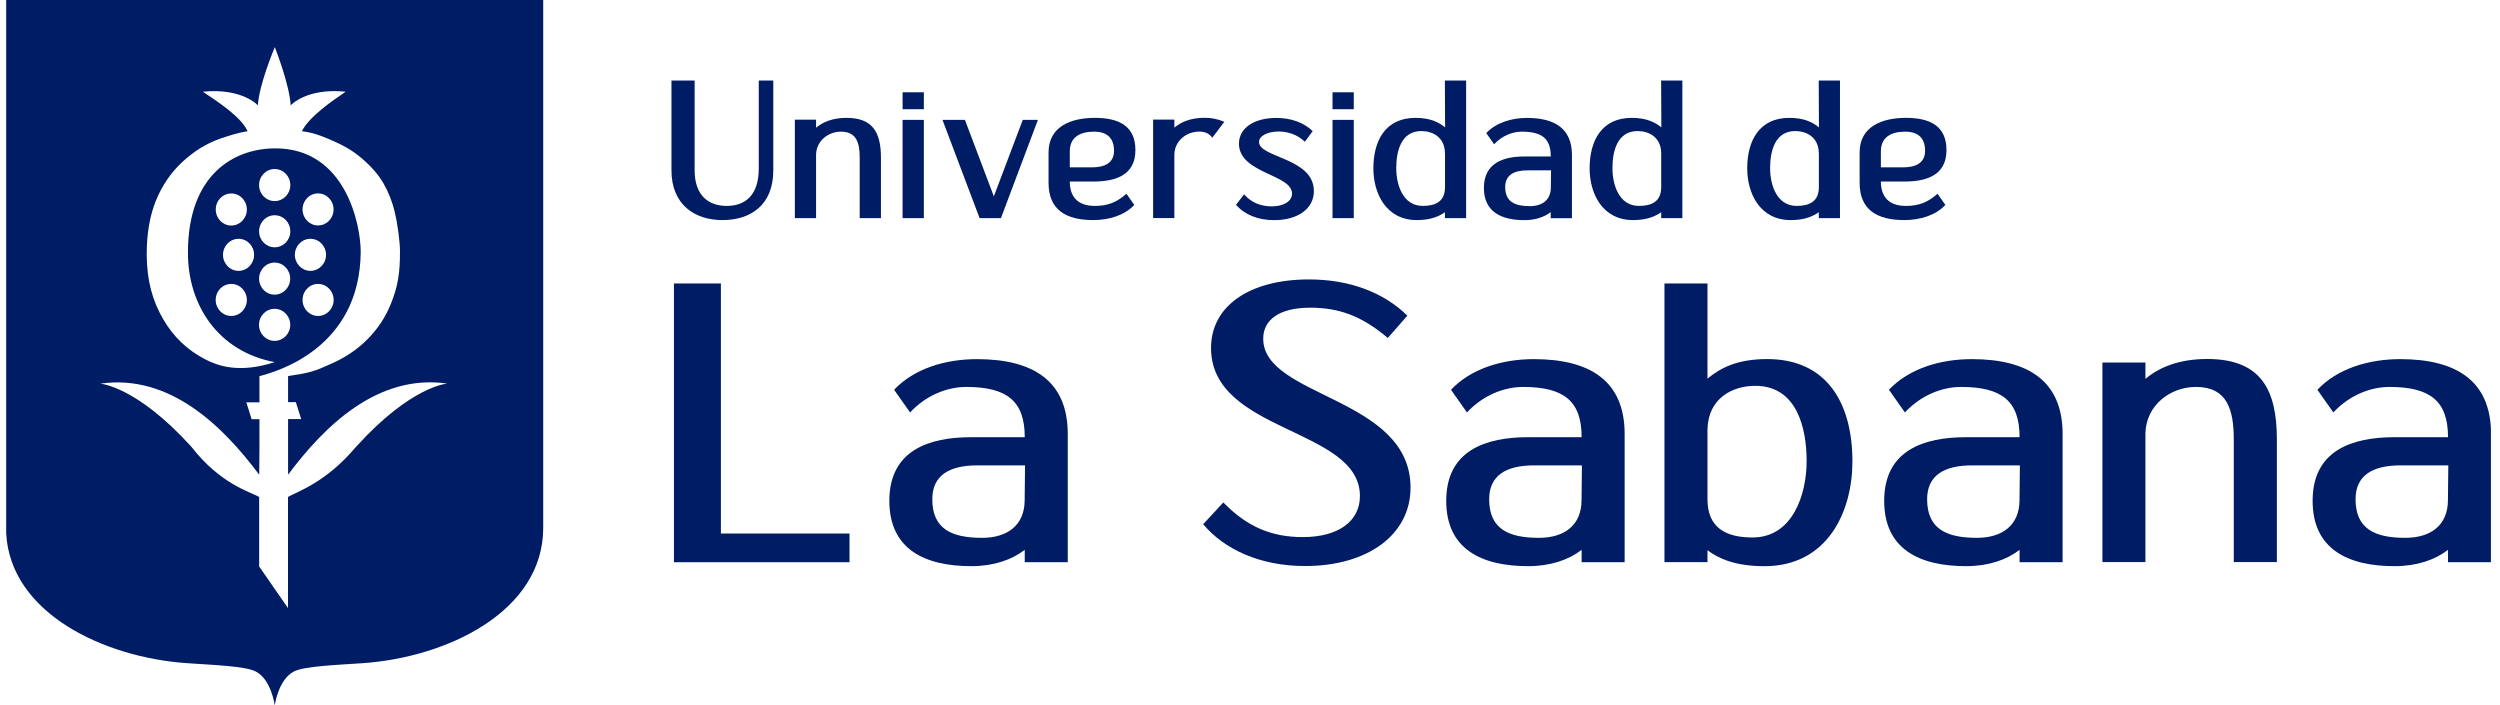 <svg xmlns="http://www.w3.org/2000/svg" width="202" height="57" viewBox="0 0 202 57" fill="none"><g clip-path="url(#clip0_4474_24462)"><path d="M0.5 0V43.078C0.831 49.578 8.452 53.127 15.102 53.584C17.319 53.735 19.801 53.825 20.645 54.247C21.922 54.88 22.199 56.994 22.199 56.994C22.199 56.994 22.488 54.88 23.765 54.247C24.608 53.831 27.09 53.735 29.307 53.584C36.096 53.12 43.873 49.434 43.892 42.669V0H0.5ZM28.759 36.108C26.337 39 23.976 39.741 23.271 40.151V49.133L20.94 45.771V40.151C20.235 39.753 17.807 39.12 15.476 36.114C11 31.169 8.09 31 8.09 31C13.729 30.181 18.042 34.47 20.946 38.361L20.964 36.133V33.873H20.331L19.904 32.506H20.964V30.392C22.301 30.042 29.096 28.175 29.145 20.337C29.145 18.229 27.964 11.952 22.199 11.988C18.813 12.012 15.205 14.187 15.187 20.337C15.145 24.608 17.602 28.398 22.199 29.259C19.265 30.217 17.536 29.518 16.608 29.048C15.157 28.307 14.006 27.217 13.175 25.771C12.337 24.331 11.855 22.675 11.855 20.53C11.855 18.873 12.102 17.428 12.602 16.199C13.108 14.97 13.825 13.922 14.759 13.06C15.693 12.205 16.705 11.578 17.801 11.199C18.488 10.964 19.259 10.717 20.006 10.602C19.47 9.41 17.494 8.157 16.392 7.41C19.572 7.09 20.837 8.512 20.837 8.512C20.928 6.873 22.108 4.048 22.193 3.831V3.813L22.211 3.831C22.301 4.048 23.392 6.873 23.488 8.512C23.488 8.512 24.747 7.084 27.934 7.41C26.843 8.145 24.97 9.434 24.392 10.602C25.277 10.711 25.88 10.946 26.627 11.259C27.596 11.669 28.488 12.139 29.247 12.807C30.018 13.47 30.608 14.151 31 14.843C31.398 15.542 31.699 16.307 31.898 17.139C32.102 17.976 32.319 19.494 32.319 20.313C32.319 22.012 32.175 23.072 31.59 24.53C31.157 25.62 30.518 26.584 29.675 27.428C28.843 28.265 27.88 28.892 26.819 29.367C25.373 30.018 25.114 30.108 23.277 30.386V32.494H23.904L24.337 33.861H23.277V36.175V38.355C26.181 34.464 30.5 30.175 36.145 30.994C36.145 30.994 33.241 31.157 28.765 36.108H28.759ZM22.193 17.392C22.892 17.392 23.458 17.97 23.458 18.687C23.458 19.404 22.892 19.982 22.193 19.982C21.494 19.982 20.934 19.398 20.934 18.687C20.934 17.976 21.494 17.392 22.193 17.392ZM20.934 14.952C20.934 14.235 21.494 13.657 22.193 13.657C22.892 13.657 23.458 14.235 23.458 14.952C23.458 15.669 22.892 16.247 22.193 16.247C21.494 16.247 20.934 15.669 20.934 14.952ZM22.187 21.217C22.886 21.217 23.446 21.795 23.446 22.512C23.446 23.229 22.886 23.807 22.187 23.807C21.488 23.807 20.934 23.229 20.934 22.512C20.934 21.795 21.494 21.217 22.187 21.217ZM22.187 24.952C22.886 24.952 23.452 25.53 23.452 26.247C23.452 26.964 22.886 27.542 22.187 27.542C21.488 27.542 20.928 26.964 20.928 26.247C20.928 25.53 21.488 24.952 22.187 24.952ZM25.699 18.217C25.012 18.217 24.446 17.639 24.446 16.922C24.446 16.205 25.006 15.627 25.699 15.627C26.392 15.627 26.952 16.205 26.952 16.922C26.952 17.639 26.392 18.217 25.699 18.217ZM26.958 24.235C26.958 24.952 26.392 25.53 25.699 25.53C25.006 25.53 24.446 24.952 24.446 24.235C24.446 23.518 25.006 22.94 25.699 22.94C26.392 22.94 26.958 23.518 26.958 24.235ZM25.084 19.295C25.783 19.295 26.343 19.873 26.343 20.59C26.343 21.307 25.777 21.886 25.084 21.886C24.392 21.886 23.825 21.301 23.825 20.59C23.825 19.88 24.386 19.295 25.084 19.295ZM18.687 22.94C19.38 22.94 19.946 23.518 19.946 24.235C19.946 24.952 19.386 25.53 18.687 25.53C17.988 25.53 17.428 24.952 17.428 24.235C17.428 23.518 17.988 22.94 18.687 22.94ZM17.434 16.928C17.434 16.211 17.988 15.633 18.687 15.633C19.386 15.633 19.946 16.211 19.946 16.928C19.946 17.645 19.386 18.223 18.687 18.223C17.988 18.223 17.434 17.645 17.434 16.928ZM19.277 21.886C18.578 21.886 18.018 21.301 18.018 20.59C18.018 19.88 18.578 19.295 19.277 19.295C19.976 19.295 20.53 19.873 20.53 20.59C20.53 21.307 19.97 21.886 19.277 21.886Z" fill="#001C64"></path><path d="M54.254 13.765V6.506H56.127V13.765C56.127 15.831 57.284 16.638 58.718 16.638C60.151 16.638 61.308 15.843 61.308 13.62V6.506H62.483V13.765C62.483 16.608 60.609 17.783 58.368 17.783C56.127 17.783 54.254 16.53 54.254 13.765Z" fill="#001C64"></path><path d="M69.464 17.626V12.734C69.464 11.53 69.192 10.638 67.958 10.638C66.927 10.638 65.97 11.367 65.939 12.481V17.626H64.223V9.668H65.939V10.319C66.464 9.873 67.259 9.523 68.403 9.523C70.566 9.523 71.18 10.764 71.18 12.734V17.626H69.464Z" fill="#001C64"></path><path d="M72.93 8.825V7.457H74.647V8.825H72.93ZM72.93 17.626V9.686H74.647V17.626H72.93Z" fill="#001C64"></path><path d="M80.869 17.625H79.152C78.646 16.294 76.658 11.017 76.152 9.686H77.966L80.303 15.866L82.64 9.686H83.863C83.357 11.053 81.387 16.264 80.875 17.625H80.869Z" fill="#001C64"></path><path d="M86.439 14.668C86.439 15.921 87.108 16.638 88.458 16.638C89.488 16.638 90.205 16.367 91.018 15.656L91.65 16.56C90.855 17.403 89.62 17.782 88.331 17.782C86.12 17.782 84.723 16.939 84.723 14.783V12.319C84.723 10.24 86.5 9.523 88.47 9.523C90.439 9.523 91.741 10.204 91.741 12.126C91.741 14.204 90.06 14.668 88.343 14.668H86.439ZM86.439 12.222V13.523H88.235C89.313 13.523 90.012 13.126 90.012 12.192C90.012 11.21 89.518 10.638 88.391 10.638C87.265 10.638 86.439 11.084 86.439 12.228V12.222Z" fill="#001C64"></path><path d="M97.955 11.126C97.702 10.777 97.335 10.632 96.907 10.632C95.877 10.632 94.919 11.361 94.889 12.475V17.62H93.172V9.662H94.889V10.313C95.413 9.867 96.19 9.518 97.335 9.518C97.907 9.518 98.365 9.614 98.925 9.837C98.702 10.12 98.118 10.933 97.955 11.126Z" fill="#001C64"></path><path d="M99.873 16.547L100.524 15.704C101.114 16.385 101.903 16.674 102.747 16.674C103.729 16.674 104.397 16.258 104.397 15.644C104.397 14.072 100.108 14.023 100.108 11.608C100.108 10.355 101.313 9.529 103.126 9.529C104.319 9.529 105.337 9.897 106.066 10.596L105.433 11.451C104.831 10.879 104.066 10.626 103.319 10.626C102.397 10.626 101.729 10.993 101.729 11.469C101.729 12.758 106.162 12.74 106.162 15.439C106.162 16.855 104.873 17.788 102.952 17.788C101.662 17.788 100.584 17.361 99.867 16.547H99.873Z" fill="#001C64"></path><path d="M107.668 8.825V7.457H109.385V8.825H107.668ZM107.668 17.626V9.686H109.385V17.626H107.668Z" fill="#001C64"></path><path d="M116.752 17.626V17.15C116.306 17.452 115.655 17.783 114.481 17.783C111.987 17.783 110.969 15.62 110.969 13.608C110.969 11.307 111.987 9.524 114.366 9.524C115.571 9.524 116.24 9.873 116.764 10.289L116.746 6.506H118.463V17.626H116.746H116.752ZM116.752 12.367C116.734 11.078 115.752 10.59 114.848 10.59C113.18 10.59 112.818 12.259 112.818 13.59C112.818 14.921 113.342 16.638 114.963 16.638C116.011 16.638 116.758 16.271 116.758 15.114V12.367H116.752Z" fill="#001C64"></path><path d="M125.302 12.638C125.302 11.21 124.603 10.638 122.965 10.638C122.2 10.638 121.362 10.969 120.724 11.656L120.091 10.752C120.886 9.909 122.121 9.529 123.392 9.529C125.597 9.529 127.013 10.373 127.013 12.517V17.632H125.296V17.138C124.79 17.535 124.055 17.788 123.17 17.788C121.296 17.788 119.898 17.108 119.898 15.186C119.898 13.168 121.471 12.644 123.17 12.644H125.296L125.302 12.638ZM125.32 13.764H123.417C122.302 13.764 121.621 14.162 121.621 15.114C121.621 16.306 122.398 16.656 123.609 16.656C124.609 16.656 125.308 16.162 125.308 15.15L125.326 13.77L125.32 13.764Z" fill="#001C64"></path><path d="M134.225 17.626V17.15C133.779 17.452 133.128 17.783 131.953 17.783C129.459 17.783 128.441 15.62 128.441 13.608C128.441 11.307 129.459 9.524 131.839 9.524C133.044 9.524 133.712 9.873 134.237 10.289L134.219 6.506H135.935V17.626H134.219H134.225ZM134.225 12.367C134.206 11.078 133.225 10.59 132.321 10.59C130.652 10.59 130.285 12.259 130.285 13.59C130.285 14.921 130.809 16.638 132.429 16.638C133.478 16.638 134.225 16.271 134.225 15.114V12.367Z" fill="#001C64"></path><path d="M146.959 17.626V17.15C146.513 17.452 145.863 17.783 144.688 17.783C142.194 17.783 141.176 15.62 141.176 13.608C141.176 11.307 142.194 9.524 144.573 9.524C145.778 9.524 146.447 9.873 146.971 10.289L146.953 6.506H148.67V17.626H146.953H146.959ZM146.959 12.367C146.941 11.078 145.959 10.59 145.055 10.59C143.387 10.59 143.025 12.259 143.025 13.59C143.025 14.921 143.549 16.638 145.17 16.638C146.218 16.638 146.965 16.271 146.965 15.114V12.367H146.959Z" fill="#001C64"></path><path d="M151.975 14.668C151.975 15.921 152.643 16.638 153.993 16.638C155.023 16.638 155.74 16.367 156.553 15.656L157.186 16.56C156.39 17.403 155.155 17.782 153.866 17.782C151.655 17.782 150.258 16.939 150.258 14.783V12.319C150.258 10.24 152.035 9.523 154.005 9.523C155.975 9.523 157.276 10.204 157.276 12.126C157.276 14.204 155.595 14.668 153.878 14.668H151.975ZM151.975 12.222V13.523H153.77C154.848 13.523 155.547 13.126 155.547 12.192C155.547 11.21 155.053 10.638 153.926 10.638C152.8 10.638 151.975 11.084 151.975 12.228V12.222Z" fill="#001C64"></path><path d="M54.453 45.422V22.904H58.248V43.109H68.64V45.428H54.453V45.422Z" fill="#001C64"></path><path d="M82.799 35.319C82.799 32.421 81.383 31.265 78.07 31.265C76.528 31.265 74.823 31.939 73.534 33.325L72.245 31.494C73.853 29.789 76.365 29.018 78.938 29.018C83.408 29.018 86.275 30.722 86.275 35.066V45.427H82.799V44.427C81.769 45.228 80.287 45.746 78.486 45.746C74.691 45.746 71.859 44.361 71.859 40.469C71.859 36.385 75.046 35.325 78.486 35.325H82.799V35.319ZM82.829 37.602H78.968C76.715 37.602 75.329 38.403 75.329 40.337C75.329 42.752 76.908 43.457 79.353 43.457C81.377 43.457 82.793 42.457 82.793 40.403L82.823 37.602H82.829Z" fill="#001C64"></path><path d="M97.207 42.367L98.846 40.596C100.809 42.62 102.803 43.397 105.279 43.397C108.141 43.397 109.882 42.108 109.882 40.084C109.882 34.548 97.852 35 97.852 28.114C97.852 24.735 100.942 22.578 105.767 22.578C109.014 22.578 111.785 23.608 113.713 25.506L112.135 27.307C110.044 25.536 108.207 24.861 105.864 24.861C103.388 24.861 102.068 25.825 102.068 27.367C102.068 32.126 113.972 32.066 113.972 39.397C113.972 43.193 110.532 45.735 105.448 45.735C101.809 45.735 98.918 44.385 97.213 42.355L97.207 42.367Z" fill="#001C64"></path><path d="M127.795 35.319C127.795 32.421 126.38 31.265 123.066 31.265C121.524 31.265 119.819 31.939 118.53 33.325L117.241 31.494C118.849 29.789 121.361 29.018 123.934 29.018C128.404 29.018 131.271 30.722 131.271 35.066V45.427H127.795V44.427C126.765 45.228 125.283 45.746 123.482 45.746C119.687 45.746 116.855 44.361 116.855 40.469C116.855 36.385 120.042 35.325 123.482 35.325H127.795V35.319ZM127.825 37.602H123.964C121.711 37.602 120.325 38.403 120.325 40.337C120.325 42.752 121.904 43.457 124.349 43.457C126.38 43.457 127.789 42.457 127.789 40.403L127.819 37.602H127.825Z" fill="#001C64"></path><path d="M137.964 45.422H134.488V22.904H137.964V30.591C139.024 29.724 140.374 29.013 142.789 29.013C147.645 29.013 149.675 32.615 149.675 37.284C149.675 41.368 147.651 45.748 142.567 45.748C140.217 45.748 138.868 45.139 137.964 44.459V45.422ZM137.964 34.675V40.338C137.964 42.687 139.506 43.428 141.603 43.428C144.886 43.428 145.976 39.892 145.976 37.254C145.976 34.615 145.205 31.175 141.826 31.175C140.024 31.175 138.03 32.139 137.964 34.681V34.675Z" fill="#001C64"></path><path d="M163.182 35.319C163.182 32.421 161.766 31.265 158.453 31.265C156.911 31.265 155.206 31.939 153.917 33.325L152.628 31.494C154.236 29.789 156.748 29.018 159.321 29.018C163.79 29.018 166.658 30.722 166.658 35.066V45.427H163.182V44.427C162.152 45.228 160.67 45.746 158.869 45.746C155.074 45.746 152.242 44.361 152.242 40.469C152.242 36.385 155.429 35.325 158.869 35.325H163.182V35.319ZM163.212 37.602H159.351C157.098 37.602 155.712 38.403 155.712 40.337C155.712 42.752 157.29 43.457 159.736 43.457C161.766 43.457 163.176 42.457 163.176 40.403L163.206 37.602H163.212Z" fill="#001C64"></path><path d="M180.489 45.422V35.512C180.489 33.066 179.941 31.265 177.435 31.265C175.345 31.265 173.411 32.747 173.351 34.994V45.416H169.875V29.295H173.351V30.614C174.411 29.711 176.02 29.006 178.339 29.006C182.712 29.006 183.971 31.518 183.971 35.506V45.416H180.495L180.489 45.422Z" fill="#001C64"></path><path d="M197.799 35.319C197.799 32.421 196.383 31.265 193.07 31.265C191.528 31.265 189.823 31.939 188.534 33.325L187.245 31.494C188.853 29.789 191.365 29.018 193.938 29.018C198.408 29.018 201.275 30.722 201.275 35.066V45.427H197.799V44.427C196.769 45.228 195.287 45.746 193.486 45.746C189.691 45.746 186.859 44.361 186.859 40.469C186.859 36.385 190.046 35.325 193.486 35.325H197.799V35.319ZM197.829 37.602H193.968C191.715 37.602 190.329 38.403 190.329 40.337C190.329 42.752 191.908 43.457 194.353 43.457C196.383 43.457 197.793 42.457 197.793 40.403L197.823 37.602H197.829Z" fill="#001C64"></path></g><defs><clipPath id="clip0_4474_24462"><rect width="200.765" height="57" fill="white" transform="translate(0.5)"></rect></clipPath></defs></svg>
